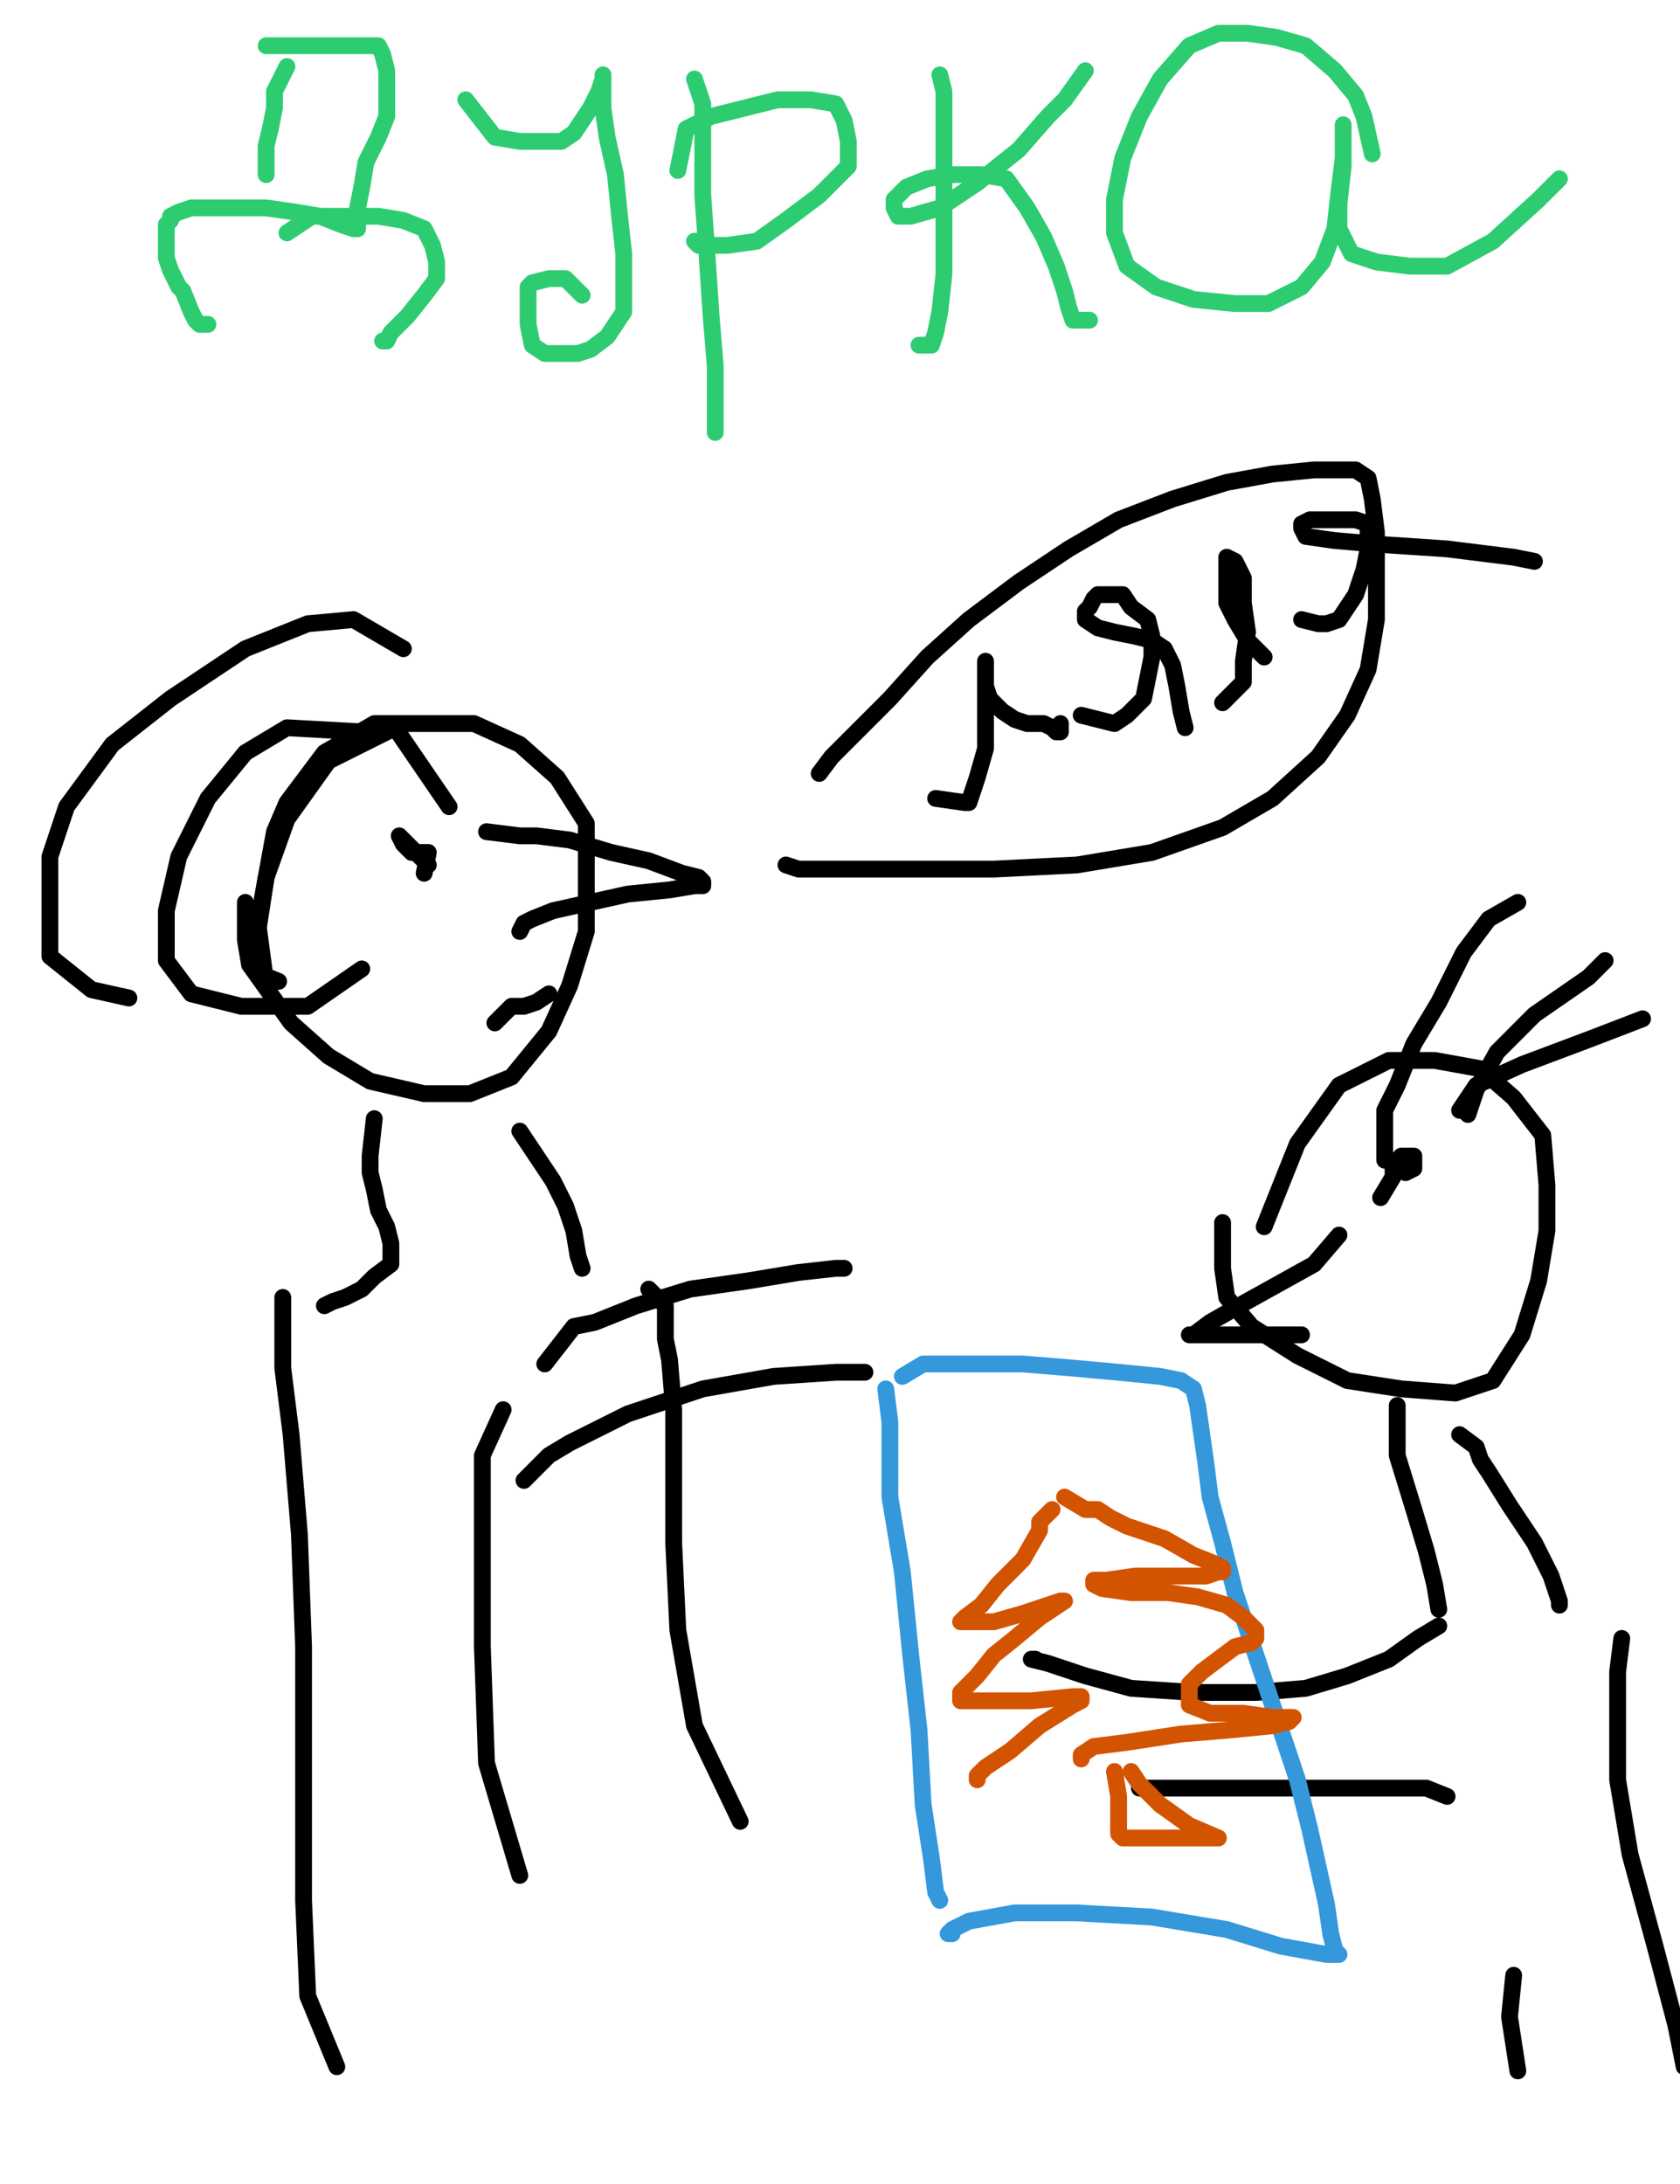 <?xml version="1.0" encoding="utf-8" ?>
<svg baseProfile="full" height="520" version="1.1" width="400" xmlns="http://www.w3.org/2000/svg" xmlns:ev="http://www.w3.org/2001/xml-events" xmlns:xlink="http://www.w3.org/1999/xlink"><defs><style type="text/css"><![CDATA[.path {fill: none; stroke-linejoin: round; stroke-linecap: round;}]]></style></defs><path class="path" d="M 392.08 148.51" stroke="#2ecc71" stroke-width="4" /><path class="path" d="M 68.32 15.84 L 65.35 21.78 L 65.35 22.77 L 65.35 25.74 L 64.36 30.69 L 63.37 34.65 L 63.37 38.61 L 63.37 40.59 L 63.37 41.58" stroke="#2ecc71" stroke-width="4" /><path class="path" d="M 63.37 10.89 L 72.28 10.89 L 77.23 10.89 L 83.17 10.89 L 87.13 10.89 L 90.10 10.89 L 91.09 12.87 L 92.08 16.83 L 92.08 21.78 L 92.08 27.72 L 90.10 32.67 L 87.13 38.61 L 86.14 44.55 L 85.15 49.50 L 85.15 52.48 L 85.15 54.46 L 84.16 54.46 L 81.19 53.47 L 76.24 51.49 L 70.30 50.50 L 63.37 49.50 L 56.44 49.50 L 50.50 49.50 L 45.54 49.50 L 42.57 50.50 L 40.59 51.49 L 40.59 52.48 L 39.60 53.47 L 39.60 55.45 L 39.60 58.42 L 39.60 61.39 L 40.59 64.36 L 42.57 68.32 L 43.56 69.31 L 45.54 74.26 L 46.53 76.24 L 47.52 77.23 L 49.50 77.23" stroke="#2ecc71" stroke-width="4" /><path class="path" d="M 68.32 55.45 L 74.26 51.49 L 79.21 51.49 L 84.16 51.49 L 90.10 51.49 L 96.04 52.48 L 100.99 54.46 L 102.97 58.42 L 103.96 62.38 L 103.96 66.34 L 100.99 70.30 L 97.03 75.25 L 93.07 79.21 L 92.08 81.19 L 91.09 81.19" stroke="#2ecc71" stroke-width="4" /><path class="path" d="M 110.89 23.76 L 117.82 32.67 L 123.76 33.66 L 128.71 33.66 L 133.66 33.66 L 136.63 31.68 L 140.59 25.74 L 142.57 21.78 L 143.56 18.81 L 143.56 17.82 L 143.56 18.81 L 143.56 20.79 L 143.56 25.74 L 144.55 32.67 L 146.53 41.58 L 147.52 51.49 L 148.51 60.40 L 148.51 68.32 L 148.51 74.26 L 144.55 80.20 L 140.59 83.17 L 137.62 84.16 L 133.66 84.16 L 129.70 84.16 L 126.73 82.18 L 125.74 77.23 L 125.74 72.28 L 125.74 68.32 L 126.73 67.33 L 130.69 66.34 L 134.65 66.34 L 138.61 70.30" stroke="#2ecc71" stroke-width="4" /><path class="path" d="M 165.35 18.81 L 167.33 24.75 L 167.33 33.66 L 167.33 46.53 L 168.32 60.40 L 169.31 75.25 L 170.30 87.13 L 170.30 96.04 L 170.30 100.99 L 170.30 102.97" stroke="#2ecc71" stroke-width="4" /><path class="path" d="M 161.39 40.59 L 163.37 30.69 L 169.31 27.72 L 177.23 25.74 L 185.15 23.76 L 193.07 23.76 L 199.01 24.75 L 200.99 28.71 L 201.98 33.66 L 201.98 39.60 L 195.05 46.53 L 187.13 52.48 L 180.20 57.43 L 173.27 58.42 L 169.31 58.42 L 166.34 58.42 L 165.35 57.43 L 166.34 57.43 L 168.32 57.43" stroke="#2ecc71" stroke-width="4" /><path class="path" d="M 223.76 17.82 L 224.75 21.78 L 224.75 24.75 L 224.75 32.67 L 224.75 43.56 L 224.75 54.46 L 224.75 65.35 L 223.76 74.26 L 222.77 79.21 L 221.78 82.18 L 220.79 82.18 L 218.81 82.18" stroke="#2ecc71" stroke-width="4" /><path class="path" d="M 258.42 16.83 L 253.47 23.76 L 249.50 27.72 L 242.57 35.64 L 232.67 43.56 L 223.76 49.50 L 216.83 51.49 L 213.86 51.49 L 212.87 49.50 L 212.87 47.52 L 215.84 44.55 L 220.79 42.57 L 226.73 41.58 L 233.66 41.58 L 239.60 42.57 L 244.55 49.50 L 248.51 56.44 L 251.49 63.37 L 253.47 69.31 L 254.46 73.27 L 255.45 76.24 L 259.41 76.24" stroke="#2ecc71" stroke-width="4" /><path class="path" d="M 326.73 36.63 L 324.75 27.72 L 322.77 22.77 L 317.82 16.83 L 310.89 10.89 L 303.96 8.91 L 297.03 7.92 L 290.10 7.92 L 283.17 10.89 L 276.24 18.81 L 271.29 27.72 L 267.33 37.62 L 265.35 47.52 L 265.35 55.45 L 268.32 63.37 L 275.25 68.32 L 284.16 71.29 L 294.06 72.28 L 301.98 72.28 L 309.90 68.32 L 314.85 62.38 L 317.82 54.46 L 318.81 45.54 L 319.80 37.62 L 319.80 31.68 L 319.80 29.70 L 319.80 30.69 L 319.80 32.67 L 319.80 39.60 L 318.81 48.51 L 318.81 54.46 L 321.78 60.40 L 327.72 62.38 L 335.64 63.37 L 344.55 63.37 L 355.45 57.43 L 366.34 47.52 L 371.29 42.57" stroke="#2ecc71" stroke-width="4" /><path class="path" d="M 389.11 284.16" stroke="#000000" stroke-width="4" /><path class="path" d="M 58.42 214.85 L 58.42 223.76 L 59.41 229.70 L 64.36 236.63 L 69.31 243.56 L 78.22 251.49 L 88.12 257.43 L 100.99 260.40 L 111.88 260.40 L 121.78 256.44 L 130.69 245.54 L 135.64 234.65 L 139.60 221.78 L 139.60 208.91 L 139.60 196.04 L 132.67 185.15 L 123.76 177.23 L 112.87 172.28 L 100.99 172.28 L 89.11 172.28 L 77.23 179.21 L 68.32 191.09 L 65.35 198.02 L 61.39 219.80 L 63.37 234.65" stroke="#000000" stroke-width="4" /><path class="path" d="M 89.11 266.34 L 88.12 275.25 L 88.12 279.21 L 89.11 283.17 L 90.10 288.12 L 92.08 292.08 L 93.07 296.04 L 93.07 299.01 L 93.07 300.99 L 89.11 303.96 L 86.14 306.93 L 82.18 308.91 L 79.21 309.90 L 77.23 310.89" stroke="#000000" stroke-width="4" /><path class="path" d="M 123.76 269.31 L 131.68 281.19 L 134.65 287.13 L 136.63 293.07 L 137.62 299.01 L 138.61 301.98" stroke="#000000" stroke-width="4" /><path class="path" d="M 72.28 315.84" stroke="#000000" stroke-width="4" /><path class="path" d="M 72.28 316.83" stroke="#000000" stroke-width="4" /><path class="path" d="M 96.04 154.46 L 84.16 147.52 L 73.27 148.51 L 58.42 154.46 L 40.59 166.34 L 26.73 177.23 L 15.84 192.08 L 11.88 203.96 L 11.88 216.83 L 11.88 227.72 L 21.78 235.64 L 30.69 237.62" stroke="#000000" stroke-width="4" /><path class="path" d="M 86.14 174.26 L 68.32 173.27 L 58.42 179.21 L 49.50 190.10 L 42.57 203.96 L 39.60 216.83 L 39.60 228.71 L 45.54 236.63 L 57.43 239.60 L 73.27 239.60 L 86.14 230.69" stroke="#000000" stroke-width="4" /><path class="path" d="M 106.93 192.08 L 94.06 173.27 L 78.22 181.19 L 68.32 195.05 L 63.37 208.91 L 61.39 221.78 L 61.39 231.68 L 66.34 233.66" stroke="#000000" stroke-width="4" /><path class="path" d="M 115.84 198.02 L 123.76 199.01 L 127.72 199.01 L 135.64 200.00 L 145.54 202.97 L 154.46 204.95 L 162.38 207.92 L 166.34 208.91 L 167.33 209.90 L 167.33 210.89 L 165.35 210.89 L 159.41 211.88 L 149.50 212.87 L 140.59 214.85 L 131.68 216.83 L 126.73 218.81 L 124.75 219.80 L 123.76 221.78" stroke="#000000" stroke-width="4" /><path class="path" d="M 100.99 207.92 L 101.98 202.97 L 98.02 202.97 L 96.04 200.99 L 95.05 199.01 L 101.98 205.94" stroke="#000000" stroke-width="4" /><path class="path" d="M 117.82 243.56 L 121.78 239.60 L 124.75 239.60 L 127.72 238.61 L 130.69 236.63" stroke="#000000" stroke-width="4" /><path class="path" d="M 154.46 306.93 L 158.42 310.89 L 158.42 314.85 L 158.42 318.81 L 159.41 323.76 L 160.40 335.64 L 160.40 351.49 L 160.40 367.33 L 161.39 388.12 L 165.35 410.89 L 176.24 433.66" stroke="#000000" stroke-width="4" /><path class="path" d="M 67.33 308.91 L 67.33 319.80 L 67.33 325.74 L 69.31 341.58 L 71.29 365.35 L 72.28 392.08 L 72.28 424.75 L 72.28 452.48 L 73.27 475.25 L 80.20 492.08" stroke="#000000" stroke-width="4" /><path class="path" d="M 119.80 335.64 L 114.85 346.53 L 114.85 370.30 L 114.85 392.08 L 115.84 419.80 L 123.76 446.53" stroke="#000000" stroke-width="4" /><path class="path" d="M 195.05 184.16 L 198.02 180.20 L 203.96 174.26 L 211.88 166.34 L 220.79 156.44 L 230.69 147.52 L 242.57 138.61 L 254.46 130.69 L 266.34 123.76 L 279.21 118.81 L 292.08 114.85 L 302.97 112.87 L 312.87 111.88 L 318.81 111.88 L 322.77 111.88 L 325.74 113.86 L 326.73 118.81 L 327.72 126.73 L 327.72 136.63 L 327.72 147.52 L 325.74 159.41 L 320.79 170.30 L 313.86 180.20 L 302.97 190.10 L 291.09 197.03 L 274.26 202.97 L 256.44 205.94 L 236.63 206.93 L 216.83 206.93 L 201.98 206.93 L 190.10 206.93 L 187.13 205.94" stroke="#000000" stroke-width="4" /><path class="path" d="M 222.77 190.10 L 229.70 191.09 L 230.69 191.09 L 232.67 185.15 L 234.65 178.22 L 234.65 172.28 L 234.65 166.34 L 234.65 160.40 L 234.65 158.42 L 234.65 157.43 L 234.65 160.40 L 234.65 163.37 L 235.64 166.34 L 238.61 169.31 L 241.58 171.29 L 244.55 172.28 L 246.53 172.28 L 248.51 172.28 L 250.50 173.27 L 251.49 174.26 L 252.48 174.26 L 252.48 172.28" stroke="#000000" stroke-width="4" /><path class="path" d="M 257.43 170.30 L 265.35 172.28 L 268.32 170.30 L 272.28 166.34 L 273.27 161.39 L 274.26 156.44 L 274.26 151.49 L 273.27 147.52 L 269.31 144.55 L 267.33 141.58 L 266.34 141.58 L 264.36 141.58 L 261.39 141.58 L 260.40 142.57 L 259.41 144.55 L 258.42 145.54 L 258.42 146.53 L 258.42 147.52 L 261.39 149.50 L 265.35 150.50 L 270.30 151.49 L 274.26 152.48 L 277.23 154.46 L 279.21 158.42 L 280.20 163.37 L 281.19 169.31 L 282.18 173.27" stroke="#000000" stroke-width="4" /><path class="path" d="M 291.09 167.33 L 296.04 162.38 L 296.04 157.43 L 297.03 150.50 L 296.04 143.56 L 296.04 137.62 L 294.06 133.66 L 292.08 132.67 L 292.08 133.66 L 292.08 135.64 L 292.08 139.60 L 292.08 143.56 L 294.06 147.52 L 297.03 152.48 L 300.99 156.44" stroke="#000000" stroke-width="4" /><path class="path" d="M 309.90 147.52 L 313.86 148.51 L 315.84 148.51 L 318.81 147.52 L 322.77 141.58 L 324.75 135.64 L 325.74 130.69 L 325.74 126.73 L 325.74 124.75 L 322.77 123.76 L 318.81 123.76 L 314.85 123.76 L 311.88 123.76 L 309.90 124.75 L 309.90 125.74 L 310.89 127.72 L 317.82 128.71 L 329.70 129.70 L 344.55 130.69 L 360.40 132.67 L 365.35 133.66" stroke="#000000" stroke-width="4" /><path class="path" d="M 129.70 324.75 L 136.63 315.84 L 141.58 314.85 L 151.49 310.89 L 164.36 306.93 L 178.22 304.95 L 190.10 302.97 L 199.01 301.98 L 200.99 301.98" stroke="#000000" stroke-width="4" /><path class="path" d="M 124.75 352.48 L 130.69 346.53 L 135.64 343.56 L 149.50 336.63 L 167.33 330.69 L 184.16 327.72 L 199.01 326.73 L 205.94 326.73" stroke="#000000" stroke-width="4" /><path class="path" d="M 291.09 291.09 L 291.09 301.98 L 292.08 308.91 L 298.02 315.84 L 308.91 322.77 L 320.79 328.71 L 333.66 330.69 L 346.53 331.68 L 355.45 328.71 L 362.38 317.82 L 366.34 304.95 L 368.32 293.07 L 368.32 282.18 L 367.33 270.30 L 360.40 261.39 L 352.48 254.46 L 341.58 252.48 L 330.69 252.48 L 318.81 258.42 L 308.91 272.28 L 300.99 292.08" stroke="#000000" stroke-width="4" /><path class="path" d="M 353.47 339.60" stroke="#000000" stroke-width="4" /><path class="path" d="M 354.46 339.60" stroke="#000000" stroke-width="4" /><path class="path" d="M 347.52 341.58 L 351.49 344.55 L 352.48 347.52 L 354.46 350.50 L 359.41 358.42 L 365.35 367.33 L 369.31 375.25 L 371.29 381.19 L 371.29 382.18" stroke="#000000" stroke-width="4" /><path class="path" d="M 332.67 334.65 L 332.67 339.60 L 332.67 342.57 L 332.67 346.53 L 336.63 359.41 L 339.60 369.31 L 341.58 377.23 L 342.57 383.17" stroke="#000000" stroke-width="4" /><path class="path" d="M 318.81 294.06 L 312.87 300.99 L 303.96 305.94 L 295.05 310.89 L 288.12 314.85 L 284.16 317.82 L 283.17 317.82 L 285.15 317.82 L 289.11 317.82 L 299.01 317.82 L 309.90 317.82" stroke="#000000" stroke-width="4" /><path class="path" d="M 329.70 276.24 L 329.70 267.33 L 329.70 264.36 L 332.67 258.42 L 336.63 248.51 L 342.57 238.61 L 348.51 226.73 L 354.46 218.81 L 361.39 214.85" stroke="#000000" stroke-width="4" /><path class="path" d="M 349.50 265.35 L 351.49 259.41 L 356.44 250.50 L 365.35 241.58 L 378.22 232.67 L 382.18 228.71" stroke="#000000" stroke-width="4" /><path class="path" d="M 347.52 264.36 L 351.49 258.42 L 362.38 253.47 L 378.22 247.52 L 391.09 242.57" stroke="#000000" stroke-width="4" /><path class="path" d="M 328.71 285.15 L 331.68 280.20 L 331.68 277.23 L 333.66 275.25 L 334.65 275.25 L 336.63 275.25 L 336.63 278.22 L 334.65 279.21" stroke="#000000" stroke-width="4" /><path class="path" d="M 342.57 387.13 L 337.62 390.10 L 330.69 395.05 L 320.79 399.01 L 310.89 401.98 L 299.01 402.97 L 284.16 402.97 L 269.31 401.98 L 258.42 399.01 L 249.50 396.04 L 245.54 395.05 L 246.53 395.05" stroke="#000000" stroke-width="4" /><path class="path" d="M 344.55 427.72 L 339.60 425.74 L 334.65 425.74 L 324.75 425.74 L 312.87 425.74 L 300.00 425.74 L 288.12 425.74 L 279.21 425.74 L 272.28 425.74 L 271.29 425.74" stroke="#000000" stroke-width="4" /><path class="path" d="M 386.14 390.10 L 385.15 398.02 L 385.15 409.90 L 385.15 423.76 L 388.12 441.58 L 394.06 463.37 L 399.01 482.18 L 400.99 492.08" stroke="#000000" stroke-width="4" /><path class="path" d="M 360.40 470.30 L 359.41 480.20 L 361.39 493.07" stroke="#000000" stroke-width="4" /><path class="path" d="M 268.32 423.76" stroke="#3498db" stroke-width="4" /><path class="path" d="M 210.89 330.69 L 211.88 338.61 L 211.88 344.55 L 211.88 356.44 L 214.85 374.26 L 216.83 394.06 L 218.81 411.88 L 219.80 429.70 L 221.78 442.57 L 222.77 450.50 L 223.76 452.48" stroke="#3498db" stroke-width="4" /><path class="path" d="M 214.85 327.72 L 219.80 324.75 L 222.77 324.75 L 231.68 324.75 L 243.56 324.75 L 255.45 325.74 L 266.34 326.73 L 276.24 327.72 L 281.19 328.71 L 284.16 330.69 L 285.15 334.65 L 286.14 341.58 L 287.13 348.51 L 288.12 356.44 L 291.09 367.33 L 294.06 379.21 L 299.01 394.06 L 303.96 408.91 L 308.91 423.76 L 311.88 435.64 L 313.86 444.55 L 315.84 453.47 L 316.83 460.40 L 317.82 464.36 L 318.81 465.35 L 315.84 465.35 L 304.95 463.37 L 292.08 459.41 L 274.26 456.44 L 256.44 455.45 L 241.58 455.45 L 230.69 457.43 L 226.73 459.41 L 225.74 460.40 L 226.73 460.40" stroke="#3498db" stroke-width="4" /><path class="path" d="M 300.99 452.48" stroke="#d35400" stroke-width="4" /><path class="path" d="M 250.50 359.41 L 247.52 362.38 L 247.52 364.36 L 243.56 371.29 L 237.62 377.23 L 233.66 382.18 L 229.70 385.15 L 228.71 386.14 L 230.69 386.14 L 236.63 386.14 L 243.56 384.16 L 249.50 382.18 L 252.48 381.19 L 253.47 381.19 L 247.52 385.15 L 241.58 390.10 L 236.63 394.06 L 232.67 399.01 L 229.70 401.98 L 228.71 402.97 L 228.71 404.95 L 230.69 404.95 L 233.66 404.95 L 241.58 404.95 L 245.54 404.95 L 255.45 403.96 L 257.43 403.96 L 257.43 404.95 L 255.45 405.94 L 247.52 410.89 L 240.59 416.83 L 234.65 420.79 L 232.67 422.77 L 232.67 423.76" stroke="#d35400" stroke-width="4" /><path class="path" d="M 253.47 356.44 L 258.42 359.41 L 261.39 359.41 L 264.36 361.39 L 268.32 363.37 L 277.23 366.34 L 284.16 370.30 L 289.11 372.28 L 291.09 373.27 L 291.09 374.26 L 290.10 374.26 L 287.13 375.25 L 279.21 375.25 L 270.30 375.25 L 263.37 376.24 L 260.40 376.24 L 260.40 377.23 L 262.38 378.22 L 269.31 379.21 L 278.22 379.21 L 285.15 380.20 L 292.08 382.18 L 296.04 385.15 L 298.02 387.13 L 299.01 388.12 L 299.01 389.11 L 299.01 390.10 L 298.02 391.09 L 294.06 392.08 L 290.10 395.05 L 286.14 398.02 L 283.17 400.99 L 283.17 402.97 L 283.17 405.94 L 288.12 407.92 L 296.04 407.92 L 302.97 408.91 L 305.94 408.91 L 307.92 408.91 L 306.93 409.90 L 302.97 410.89 L 293.07 411.88 L 281.19 412.87 L 268.32 414.85 L 260.40 415.84 L 257.43 417.82 L 257.43 418.81" stroke="#d35400" stroke-width="4" /><path class="path" d="M 265.35 421.78 L 266.34 427.72 L 266.34 431.68 L 266.34 434.65 L 266.34 436.63 L 267.33 437.62 L 269.31 437.62 L 273.27 437.62 L 277.23 437.62 L 281.19 437.62 L 285.15 437.62 L 289.11 437.62 L 290.10 437.62 L 283.17 434.65 L 276.24 429.70 L 271.29 424.75 L 269.31 421.78" stroke="#d35400" stroke-width="4" /></svg>